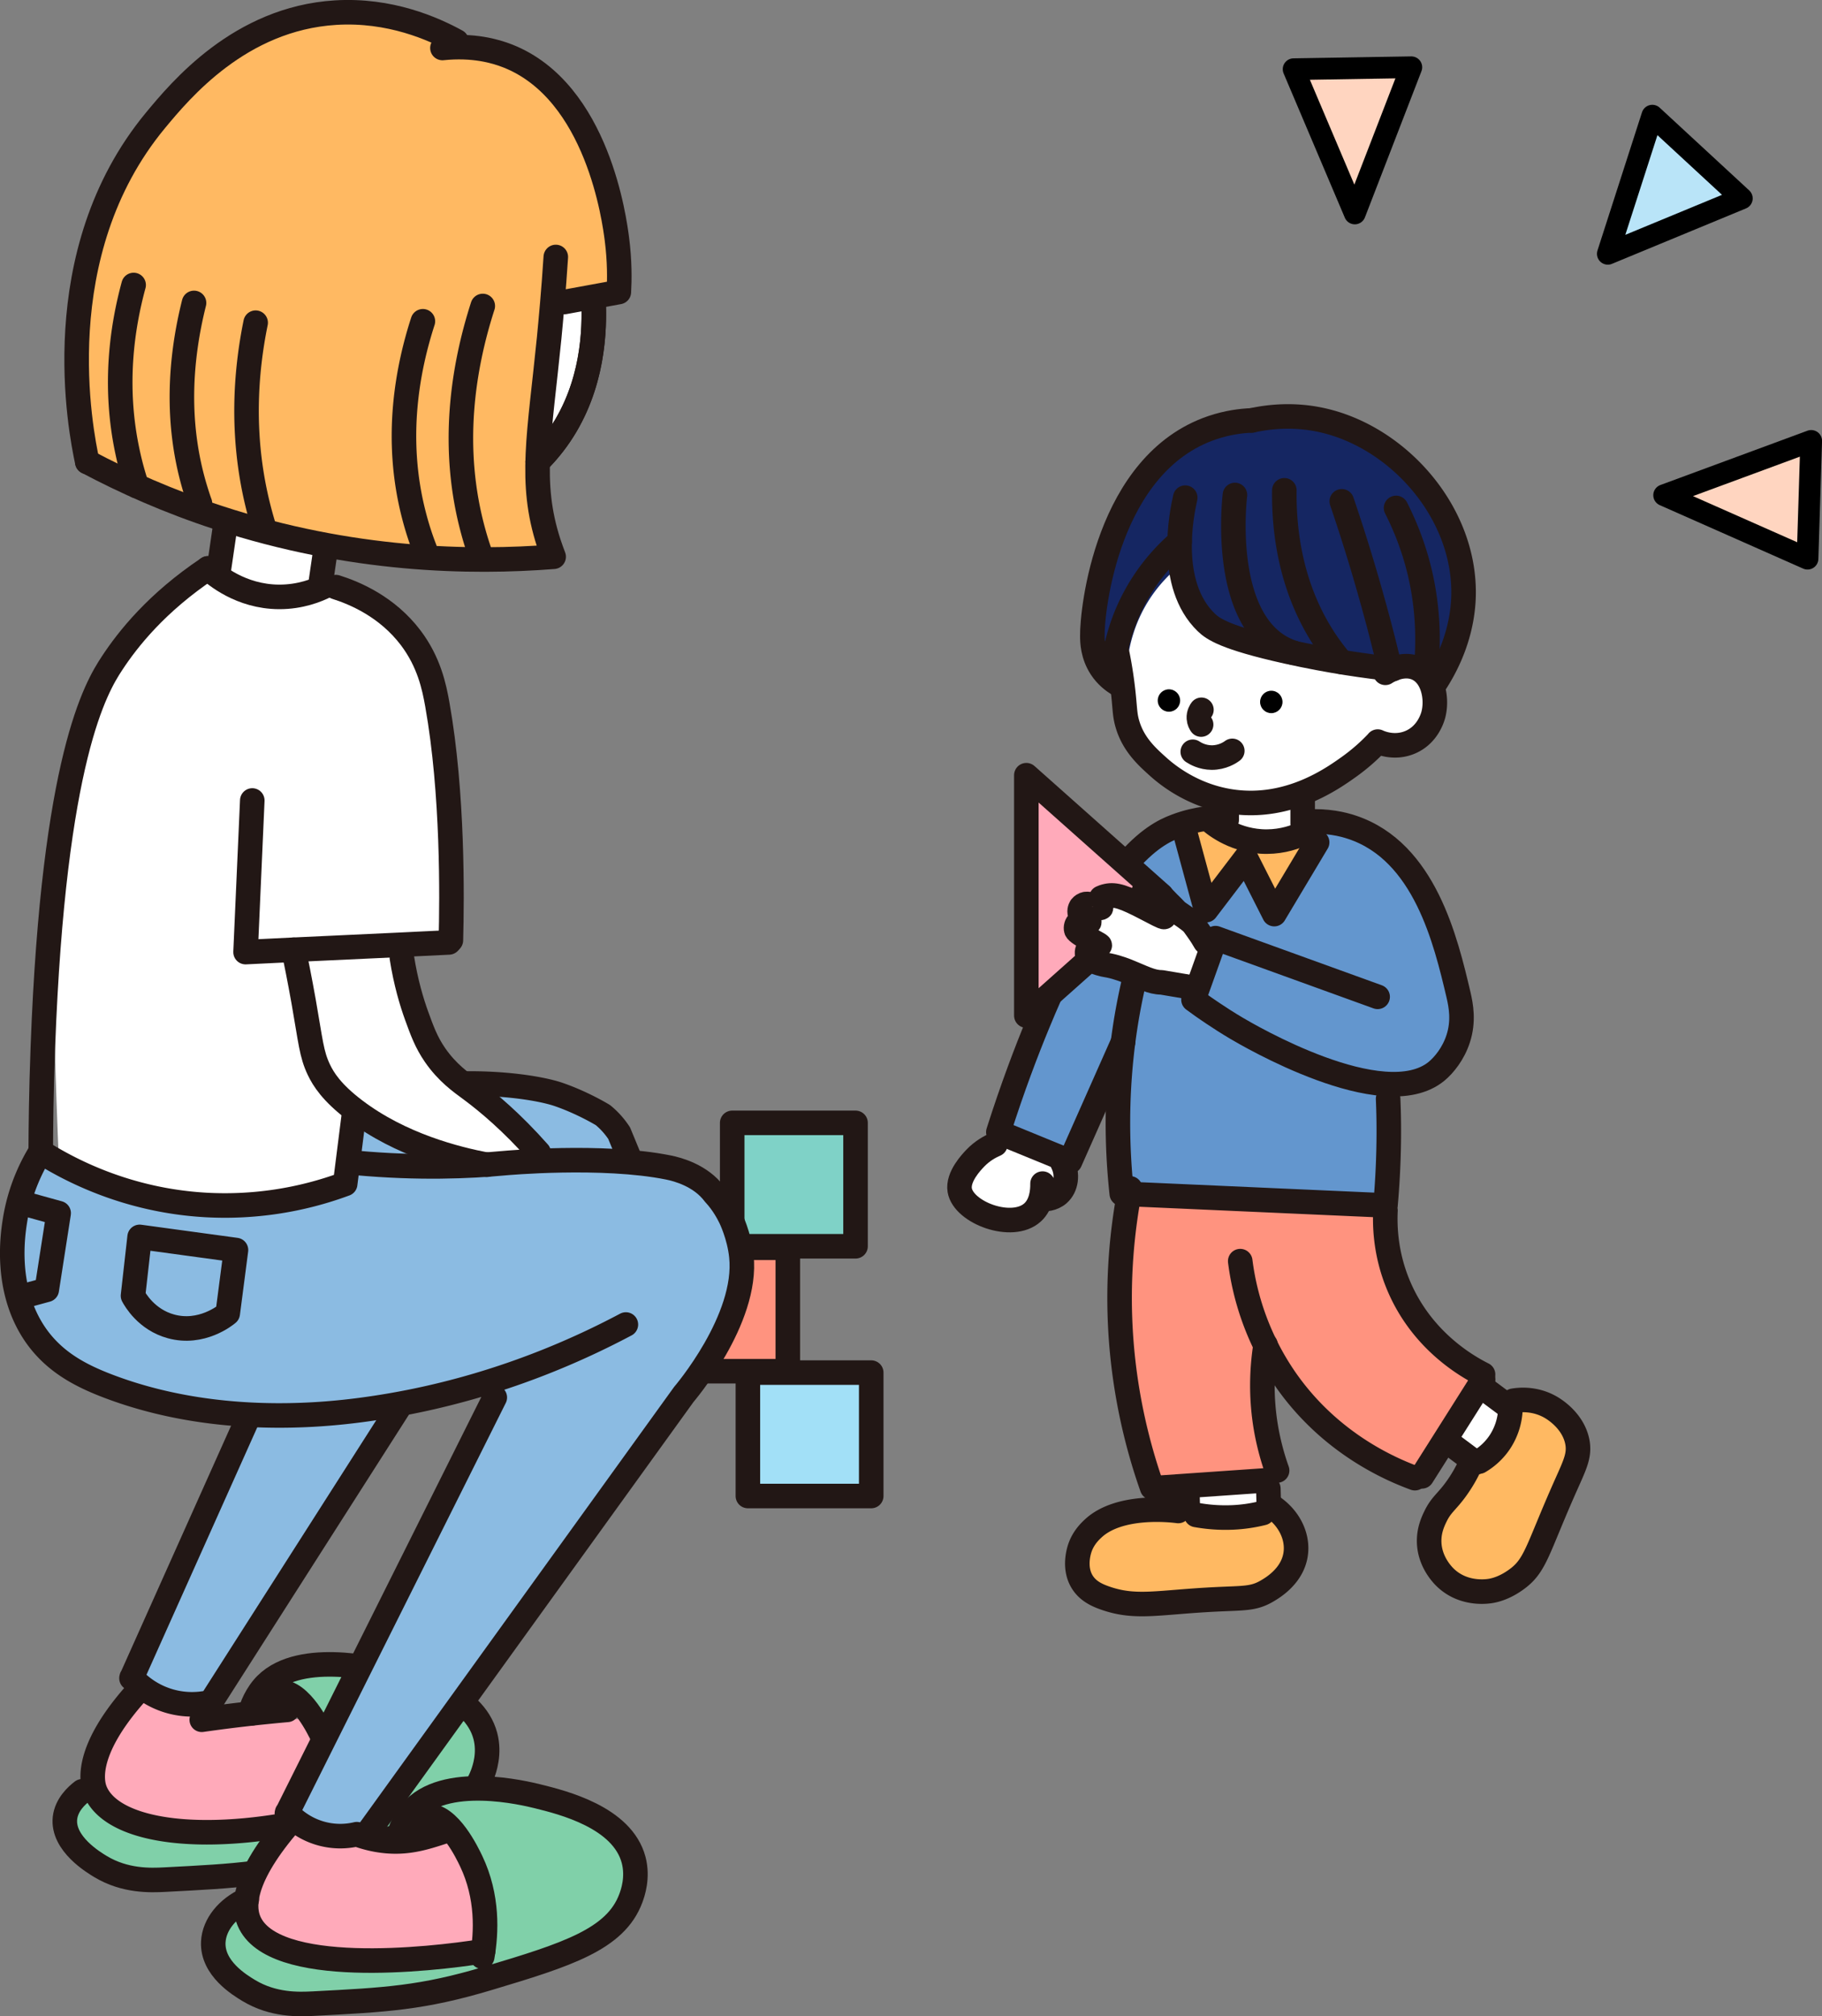 <svg id="_レイヤー_2" xmlns="http://www.w3.org/2000/svg" viewBox="0 0 178.89 197.88"><rect x="0" y="0" width="178.89" height="197.88" fill="#808080" stroke="none"/><defs><style>.cls-1{fill:#fff}.cls-2{fill:#ffb962}.cls-3{fill:#ffaaba}.cls-5{fill:#ff937f}.cls-7{fill:#80d0a9}.cls-8{fill:#8bbbe2}.cls-14{stroke-linecap:round;stroke-linejoin:round;stroke:#221715;stroke-width:2.41px;fill:none}</style></defs><g id="design"><ellipse class="cls-1" cx="99.55" cy="115.9" rx="4.75" ry="3.38"/><path class="cls-1" transform="rotate(-62.6 146.563 140.587)" d="M142.85 137.37h7.42v6.44h-7.42z"/><path class="cls-1" d="M117.16 145.36h7.06v5.32h-7.06z"/><path d="M111.37 96.16c-.51 2.21-.96 4.66-1.25 7.33-.57 5.21-.4 9.85.02 13.65l25.96.3c.07-1.76.15-3.54.25-5.34.09-1.72.19-3.43.3-5.11.76-.1 1.97-.37 3.24-1.16 2.07-1.29 2.97-3.15 3.28-3.9-.03-.89-.1-2.09-.3-3.51-.29-1.98-2.08-14.33-10.09-17.23-1.7-.62-3.31-.66-4.56-.56a5.26 5.26 0 01-2.21 2.15c-1.32.67-2.54.56-3.03.51-2.77-.28-4.38-2.54-4.66-2.94-1.65.51-2.85 1.13-3.57 1.54-3.58 2.06-5.15 4.7-12.43 17.53-.43.76-1.02 1.81-1.67 3.29a33.524 33.524 0 00-2.31 7.7l6.32 2.11 1.98-2.77 4.74-13.59z" fill="#6396ce"/><path class="cls-1" d="M136.02 66.03c.23-.15 1.63-1.01 3-.48 1.69.66 2.14 3.02 1.7 4.63-.08.31-.57 1.94-2.25 2.66-1.55.67-2.97.05-3.2-.05-.51.59-1.45 1.57-2.84 2.48-6.55 4.3-17.77 3.42-21.71-2.82-.63-1-1.54-2.87-1.52-5.86.63-8.02 3.64-14.08 7.48-14.71 2.6-.43 5.39 1.67 8.34 3.88 1.95 1.46 2.64 2.38 7.14 6.69 1.59 1.53 2.94 2.76 3.85 3.59z"/><path d="M110.57 66.59c-.7 0-1.4 0-2.1-.01-.94-2.21-1.27-4.14-1.37-5.6-.55-7.97 4.63-16.57 11.93-19.01 1.55-.52 2.92-.67 3.87-.71 1.42-.34 3.18-.55 5.14-.31 10.35 1.26 15.9 13.8 15.67 18.05-.12 2.27-.79 4.59-.79 4.59-.08.37-.2.79-.4 1.25a6.57 6.57 0 01-1.57 2.16c-.73-.4-1.77-.92-3.08-1.34-.78-.25-1.89-.83-3.9-.82-1.7 0-3.38-.22-5.08-.3-.91-.05-5.07-.27-6.87-1.05-.92-.4-1.7-.96-1.7-.96-.33-.24-.55-.42-.71-.56-.11-.09-.27-.21-.46-.38-.91-.78-2.31-2-2.67-3.65 0 0-.09-.4.15-3.02-1.01.7-2.33 1.82-3.5 3.49-2.3 3.3-2.54 6.71-2.55 8.2z" fill="#152662"/><path class="cls-1" d="M120.43 81.98v-4.39l7.46.6v4.39l-7.46-.6z"/><path class="cls-5" d="M110.49 117.08a52.16 52.16 0 00-.39 14.71c.75 6.53 2.58 11.7 4.08 15.1a175.604 175.604 0 0010.51-1.11c-.18-.52-.35-1.05-.5-1.6-1.47-5.27-1.11-10.22-.28-14.11-.54-1.91-1.09-3.83-1.63-5.74.41 2.93 1.39 7.23 3.93 11.71.39.69.8 1.44 1.42 2.27 2.99 4.03 7.54 5.88 11.31 6.74 1.15-1.07 2.64-2.68 3.97-4.91a22.5 22.5 0 002.48-5.96c-1.25-.44-2.74-1.18-4.17-2.45-5.09-4.52-5.03-11.86-5.01-13.05l-25.7-1.63z"/><path class="cls-2" d="M148.59 137.47c.56-.16 2.05-.5 3.53.23 2.51 1.24 2.77 4.48 2.79 4.77.08.97-.12 1.33-1.48 5.01-1.78 4.78-2.07 5.88-3.4 6.95-.18.14-1.03.82-2.32 1.26-.79.27-2.1.72-3.5.36-1.79-.47-3.45-2.17-3.87-4.41-.42-2.26.51-4.61 2.36-5.95 1.43-1.03 3.51-2.87 4.94-5.77.43-.86.73-1.69.95-2.45zm-22.85 11.48c.15.14 2.14 2 1.67 4.23-.46 2.16-2.89 3.03-3.85 3.37-1.05.38-1.53.29-3.85.4-4.05.2-5.27.6-8.61.43-1.82-.09-2.8-.28-3.64-1-.27-.23-1.34-1.21-1.36-2.73-.01-1.28.74-2.17 1.01-2.48.72-.82 1.56-1.13 3.26-1.65 1.33-.41 3.03-.89 5.01-1.37l10.35.8zm-9.33-67.96l2.01 8.28 3.9-5.72 2.79 6.16 4.21-7.87-1.54-.55c-.41.37-2.21 1.91-4.82 1.72-2.3-.17-3.78-1.58-4.22-2.02h-2.33z"/><path transform="rotate(-180 79.89 140.5)" fill="#a2e0f7" d="M73.82 134.43h12.15v12.15H73.82z"/><path class="cls-5" transform="rotate(-180 71.675 128.21)" d="M65.6 122.14h12.15v12.15H65.6z"/><path transform="rotate(-180 78.34 115.925)" fill="#7fd2c7" d="M72.27 109.85h12.15V122H72.27z"/><path class="cls-14" d="M109.56 63.51c.2.9.46 2.24.66 3.89.25 2.05.18 2.68.48 3.68.58 1.98 1.93 3.19 2.95 4.11.71.64 3.34 2.95 7.42 3.5 5.51.74 9.73-2.26 11.36-3.42a19.11 19.11 0 002.84-2.48m.75-6.76c.23-.15 1.63-1.01 3-.48 1.69.66 2.14 3.02 1.7 4.63-.09.31-.57 1.94-2.25 2.66-1.56.67-2.97.05-3.2-.06M122.9 41.26c1.51-.33 4.1-.69 7.1.02 7.31 1.72 13.7 8.89 13.7 16.84 0 1.57-.25 4.99-2.75 8.87"/><path class="cls-14" d="M122.9 41.26c-1.04.04-2.39.21-3.87.71-10.36 3.5-11.82 18.04-11.78 20.44 0 .57.03 1.86.85 3.12.53.82 1.21 1.32 1.7 1.62m18.1 10.83v2.88m-7.46-1.83v1.44m9.33.2c-.51.41-2.74 2.12-5.97 1.91-2.84-.19-4.69-1.75-5.22-2.24m-.26.01c-.68.1-1.72.29-2.89.74-2.15.81-6.9 3.27-13.55 19.4-1.09 2.64-2.47 6.24-3.86 10.62 2.35.96 4.7 1.92 7.04 2.88 1.74-3.92 3.48-7.83 5.21-11.74"/><path class="cls-14" d="M111.37 96.16c-.36 1.55-.69 3.21-.95 4.98-.9 6.11-.76 11.59-.28 16.01 8.63.38 17.26.77 25.89 1.15.17-1.92.29-3.98.32-6.19.02-1.49 0-2.92-.06-4.27m2.63 37.23c-2.32-.85-8.49-3.44-12.91-9.99a26.176 26.176 0 01-4.24-11.31m14.26-4.97c-.08 1.65.02 4.48 1.39 7.6 2.34 5.33 6.76 7.77 8.19 8.49"/><path class="cls-14" d="M113.12 145.99a56.113 56.113 0 01-3.02-14.2c-.49-6.17.13-11.39.86-15.16m13.3 15.36c-.34 2.13-.53 5.07.09 8.46.27 1.45.64 2.75 1.04 3.87m23.2-6.85c.48-.08 2.2-.32 3.9.78.3.2 2 1.3 2.38 3.27.24 1.29-.22 2.2-1.13 4.24-2.87 6.45-2.94 7.9-4.93 9.3-1.25.89-2.28 1.06-2.62 1.1-.46.06-2.69.29-4.38-1.43-.32-.33-1.43-1.55-1.49-3.35-.04-1.17.37-2.05.63-2.58.57-1.17 1.11-1.4 2.07-2.75.47-.66.95-1.45 1.37-2.39m-19.54 4.16c1.58 1.03 2.53 2.74 2.39 4.46-.2 2.36-2.35 3.58-2.9 3.9-1.28.73-2.2.65-4.91.78-5.76.28-7.9.95-10.97-.14-.76-.27-1.65-.67-2.2-1.56-.88-1.41-.31-3.11-.23-3.35.36-1.04 1.04-1.66 1.33-1.93 2.58-2.37 7.66-1.78 8.32-1.69m13.64-65.62l-4.21 7.04-2.79-5.51-3.9 5.12-2.01-7.41"/><path class="cls-14" transform="rotate(-180 79.485 140.765)" d="M73.43 134.71h12.11v12.11H73.43z"/><path class="cls-14" transform="rotate(-180 71.295 128.51)" d="M65.24 122.45h12.11v12.11H65.24z"/><path class="cls-14" transform="rotate(-180 77.945 116.255)" d="M71.89 110.2H84v12.11H71.89z"/><path class="cls-14" d="M145.62 135.39l-6.01 9.5m-15.39.4l-10.26.71m2.66 1.99l-.05-1.9m8.01 1.9l-.05-1.9m-8.16-97.25c-.35 1.54-1.8 8.5 2.06 12.24.65.63 1.84 1.51 7.9 2.86 4.32.96 7.94 1.46 10.44 1.72"/><path class="cls-14" d="M121.25 48.58c-.08.68-1.09 10.15 3.37 14.13.57.51 1.34 1.02 2.34 1.34m-.86-15.93c-.05 4.02.61 9.82 4.23 15.07.44.63.89 1.22 1.36 1.77m.05-15.76c1.14 3.34 2.23 6.87 3.24 10.57.49 1.78.94 3.54 1.35 5.26m.74-15.18c.81 1.6 1.69 3.68 2.3 6.21.88 3.66.87 6.84.69 9.07m-24.24-11.97a19.182 19.182 0 00-5.28 7.34c-.96 2.39-1.26 4.55-1.34 6.08m8.25 82.1c.78.14 2.04.31 3.6.24a15 15 0 002.94-.43m21.24-5.05c.49-.29 1.33-.87 2.02-1.9a6.29 6.29 0 001.05-3.34"/><path stroke="#221715" stroke-width="2.41" stroke-linecap="round" stroke-linejoin="round" fill="#ffaaba" d="M114.03 87.87l-13.26 11.8V76.08l13.26 11.79z"/><path class="cls-1" d="M117.35 96.97c-.52-.24-1.28-.5-2.23-.55-.38-.02-.73 0-1.03.04-.96 0-1.82-.48-3.28-1.08 0 0-.88-.36-1.7-.52-.29-.06-.31-.05-.52-.1-.48-.12-1.41-.36-1.57-.93-.08-.3.06-.66.31-.83.23-.15.51-.11.81-.05.52.09-2.06-1.07-2.17-1.48-.07-.24.02-.55.21-.7.2-.16.49-.11.64-.08 1.13.23-.46-.42-.51-.87-.04-.32.13-.54.13-.54s.12-.16.34-.25c.57-.22 1.82.69 1.53.19-.07-.12-.19-.33-.11-.49.04-.07.19-.29.17-.31.11-.05.29-.12.53-.17.83-.17 1.64.08 3.78 1.2.76.4 1.63.87 1.68.79l-1.92-2.47c.6 0 1.04.07 1.09.09l.1.04c.02 0 .03.01.04.02.39.19.53.4 1.1.98.35.35.5.49.6.6.02.02.1.12.22.22 0 0 .02.02.05.04.21.17.97.64 1.37 1.02.11.1.24.29.5.66.33.47.58.88.75 1.17l-.9 4.33z"/><path class="cls-14" d="M118.34 92.45c-.17-.3-.43-.72-.78-1.21-.27-.38-.4-.57-.52-.68-.41-.39-1.2-.88-1.42-1.05-.03-.02-.05-.04-.05-.04-.13-.11-.21-.21-.23-.23-.1-.12-.26-.26-.62-.62-.59-.6-.73-.81-1.14-1.01-.01 0-.03-.01-.04-.02l-.1-.04c-.05-.02-.5-.08-1.13-.09m2 2.53c-.05.08-.95-.41-1.74-.82-2.21-1.16-3.05-1.42-3.9-1.24-.24.05-.43.13-.54.18.02.02-.14.24-.17.32-.08.17.04.38.11.51.3.52-.99-.42-1.58-.19-.23.09-.35.25-.35.25s-.18.24-.13.56c.06.46 1.7 1.13.53.9-.15-.03-.46-.08-.66.08-.19.15-.28.47-.21.72.12.42 2.77 1.62 2.24 1.52-.31-.05-.6-.1-.84.06-.26.17-.4.55-.32.86.16.6 1.13.84 1.62.96.22.05.24.04.54.1.85.17 1.75.54 1.75.54 1.52.61 2.4 1.11 3.39 1.11.33.06.69.12 1.01.17.76.13 1.53.26 2.3.39"/><circle cx="124.82" cy="68.89" r="1.1"/><circle cx="114.77" cy="68.75" r="1.1"/><path class="cls-14" d="M117.96 69.66c-.06.08-.28.4-.25.83.02.31.15.52.22.62m-.82 2.67c.26.17.92.56 1.86.57 1.05 0 1.78-.48 2.02-.66m-23.26 38.62c-.51.22-1.27.62-1.98 1.36-.35.37-1.74 1.81-1.52 3.14.37 2.2 5.15 4 7.15 2.18.87-.79.99-2.06.98-2.83m1.96-2.03c.56 1.12.37 2.37-.38 3.04-.6.53-1.36.52-1.6.51m25.88-37.04c2.08-.13 3.62.24 4.56.56 7.11 2.39 9.17 11.14 10.42 16.43.25 1.07.53 2.6-.03 4.31-.47 1.46-1.39 2.59-2.13 3.2-5.22 4.28-18.62-3.63-19.61-4.21-1.72-1.01-3.42-2.22-3.42-2.22-.31-.22-.59-.42-.83-.6l2.16-6.04c5.31 1.92 10.62 3.84 15.92 5.76m6.92 43.71l2.68 2m.76-7.34l2.69 2"/><path class="cls-3" d="M18.78 168.37c11.4.91 16.79 0 19.57-1.14.63-.26 2.99-1.29 5.46-.38.2.07 3.07 1.16 3.25 2.94.38 3.79-11.8 7.59-12.78 7.89-.35.11-.88.27-1.55.44-9.43 2.46-21.77 1.79-23.81-3.07-.47-1.12-.96-3.81 3.51-9.27"/><path class="cls-7" d="M8.49 176.49c.32 1.07 1.42 1.67 3.22 2.28 3.26 1.11 6.37 1.43 9.73 1.56 1.85.07 3.36.07 4.35.06 1.42-.61 2.63-.84 3.51-.94 1.45-.16 3-.04 3.45-.93.04-.08.06-.15.09-.28.1-.43.03-1-.3-2.55-1.12-5.21-1.71-7.85-3.54-9.14-1.01-.72-1.86-.81-1.86-1.28 0-.9 3.18-1.69 5.03-1.91 6.4-.75 15.21 3.18 15.5 8.22.22 3.81-4.52 6.9-6.55 8.23-1.68 1.1-3.44 1.91-16.36 4.06-7.21 1.2-9.36 1.4-12.08.37-.72-.27-6.14-2.31-6.15-5.82 0-1.76 1.35-3.13 2.12-3.78-.18.42-.39 1.11-.18 1.82z"/><path class="cls-14" d="M32.79 179.86c.41-2.35.58-5.88-1.09-9.38-.35-.73-2.17-4.57-4.27-4.42-1.51.11-2.55 2.24-2.77 2.09-.17-.12.32-1.5 1.15-2.49 3.19-3.83 11.26-1.82 12.41-1.54 2.47.61 8.32 2.06 9.43 6.24.46 1.74-.09 3.27-.27 3.76-1.49 4.04-6.29 5.55-14.01 7.86-6.47 1.94-10.05 2.12-17.21 2.49-1.38.07-3.88.17-6.3-1.29-.61-.37-3.76-2.23-3.48-4.76.15-1.31 1.16-2.21 1.69-2.62"/><path class="cls-8" d="M45.18 128.72L20.67 167.1v-.05c-.71.17-2.14.4-3.85-.05-2.11-.55-3.4-1.83-3.9-2.38v.08l12.93-28.91 19.33-7.08z"/><path class="cls-14" d="M25.86 135.79L12.91 164.7m32.27-35.98L20.67 167.1m-7.74-2.48a7.96 7.96 0 007.75 2.43m12.05 11.07c-12.44 3.11-21.74 1.74-23.39-2.37-.23-.59-1.26-3.58 3.88-9.43m6.59 2.46c2.3-.33 5.13-.68 8.39-.97"/><path class="cls-1" d="M56.85 28.08c1.99.72 2.27 6 .92 9.84-1.39 3.94-5.01 7.85-7.11 7.11-1.83-.64-2.18-4.69-1.75-7.41.87-5.43 5.67-10.37 7.94-9.55z"/><path class="cls-8" d="M28.17 177.97c7.05-14.24 14.11-28.49 21.16-42.73-1.1.34-2.21.68-3.31 1.01-8.07 2.47-14.62 2.7-16.38 2.79-8.7.45-13.05.68-17.92-1.9-1.83-.97-6.26-3.39-8.56-8.66-3.19-7.32.26-14.35.82-15.46 1.6 1.27 8.87 6.76 17.99 5.28 2.67-.43 6.97-1.13 9.63-4.49 2.6-3.29 1.91-7 4.42-8.18 1.94-.91 4.42.33 6.01 1.33 3.96-.4 7.22-.37 9.56-.25 3.11.16 4.12.45 4.95.82 3.28 1.49 4.78 4.78 5.39 6.44l3.69.6c2.92.89 4.51 2.59 4.51 2.59.89.95 1.39 1.96 1.59 2.36 0 0 .85 1.72 1.06 3.75.67 6.21-5.65 13.57-5.65 13.57-5.74 6.69-16.47 21.93-30.93 42.86-.63.24-2.41.83-4.58.26a7.578 7.578 0 01-3.46-2z"/><path class="cls-3" d="M35.03 180.02c.88.11 2.35.27 4.19.3 8.91.16 13.42-2.81 16.25-.29 1.33 1.19 1.47 2.86 1.5 3.19.26 3.2-2.99 6.27-5.98 7.45-.81.32-1.46.43-1.63.48-2.34.63-22.26 3.69-24.88-2.58-.47-1.12-.92-3.82 3.88-9.43"/><path class="cls-2" d="M54.57 25.22c-.22 3.4-.48 6.14-.65 7.93-.95 9.53-1.99 14.16-.04 20.15.19.58.37 1.05.48 1.34-8.13.64-19.86.44-32.93-3.84-4.89-1.6-9.19-3.52-12.86-5.47-.64-2.96-4.14-20.44 6.69-33.52 2.44-2.94 8.28-9.99 17.68-10.58C38.28.9 42.55 2.8 44.83 4.05l-1.39.64c3.02-.31 5.16.29 6.43.79 8.84 3.5 10.47 16.19 10.7 17.96.28 2.17.26 3.99.19 5.2l-5.35.98-.84-4.42z"/><path class="cls-14" d="M58.29 29.99c.1 3.24-.28 8.84-3.97 13.6-.49.63-1 1.21-1.53 1.72"/><path class="cls-1" d="M31.46 57.4l.56-3.83L21.3 52l-.76 5.18c.38.34 2.01 1.73 4.65 2.05 3.78.46 6.12-1.69 6.27-1.83z"/><path class="cls-14" d="M44.83 4.06C42.55 2.81 38.28.91 32.94 1.24c-9.4.58-15.24 7.64-17.68 10.58C4.43 24.9 7.93 42.38 8.57 45.34"/><path class="cls-14" d="M43.44 4.71c3.02-.31 5.16.29 6.43.79 8.84 3.5 10.47 16.19 10.7 17.96.28 2.17.26 3.99.19 5.2m0 0l-5.35.98m-.84-4.42c-.22 3.4-.48 6.14-.65 7.93-.95 9.53-1.99 14.16-.04 20.15.19.58.37 1.05.48 1.34-8.13.64-19.86.44-32.93-3.84-4.89-1.6-9.19-3.52-12.86-5.47"/><path class="cls-14" d="M13.12 27.97c-1.12 4.11-1.99 9.89-.6 16.37.25 1.19.56 2.31.91 3.36m5.62-17.97c-1.37 5.47-1.84 11.84.14 18.33.14.45.28.9.44 1.33m5.47-17.72c-1 4.91-1.42 10.98.13 17.56.2.84.42 1.65.66 2.44m15.63-20.14c-1.47 4.54-2.85 11.43-.88 19.03.3 1.17.66 2.28 1.06 3.31m5.7-23.84c-1.9 5.9-3.25 13.85-.89 22.29.23.83.49 1.63.77 2.4m11.01-24.73c.1 3.24-.28 8.84-3.97 13.6-.49.63-1 1.21-1.53 1.72m-30.75 6.8l-.62 4.24m10.57-2.58l-.56 3.83M3.99 113.03c-.83 1.34-2.03 3.66-2.52 6.76-.22 1.4-1.07 6.91 2.13 11.38 1.84 2.55 4.35 3.86 7.13 4.91 10.24 3.86 20.62 2.86 25.07 2.25 5.94-.81 15.21-2.8 25.65-8.34M42.1 106.52c6.2-.57 11.03.3 12.74.89 2.41.83 4.36 2.03 4.36 2.03.88.72 1.39 1.47 1.59 1.77l1.14 2.76m-13.35 23.18l-20.41 40.82m.02-.09a7.028 7.028 0 006.84 2.13m0 .01c.39.14 1.09.38 1.99.54 2.67.47 4.54-.15 6.62-.83"/><path class="cls-1" d="M37.03 60.47c1.9 1.29 2.83 1.8 3.29 2.12 3.42 2.34 1.83 7.46 3.81 18.25.46 2.53 1.84 9.59-.04 11.16-.14.11-.27.2-.41.27-1.71.85-3.18.41-4.57.4-3.39-.02-4.09 3.28-7.3 2.94-1.43-.15-2.01-.88-2.55-.49-.5.36-.29 1.3.88 5.87.83 3.24.92 3.51 1.18 4 1.26 2.31 2.61 2.27 3.5 3.94 1.16 2.19.55 5.41-.92 7.27-2.52 3.19-7.74 2.59-11.91 2.11-8.55-.98-16.24-5.06-16.24-5.06s-.4-9.02-.43-15.05c-.08-17.63 3.77-27.83 5.7-31.55 1.31-2.52 2.92-2.95 5.85-7.37 1.2-1.81 2.13-3.46 3.56-3.51 1.37-.04 1.54 1.46 3.34 2.31 3.23 1.52 5.63-1.87 9.22-.47.89.35.54.48 4.05 2.85z"/><path class="cls-14" d="M32.98 57.62c1.84.58 5.02 1.91 7.34 4.97 1.8 2.38 2.31 4.8 2.62 6.56 1.55 8.7 1.44 18.97 1.33 23.13m-23.85-36.5c-5.02 3.36-7.84 6.9-9.44 9.34-1.51 2.3-5.71 9.17-6.77 37.61-.17 4.46-.2 8.08-.21 10.3"/><path class="cls-14" d="M3.99 113.03c2.69 1.7 8.41 4.8 16.28 5.23a33.94 33.94 0 0013.62-2.07l.92-7.27"/><path class="cls-1" d="M31.83 92.89c1.25-.3 3.98-.95 5.91-.13 2.91 1.24 2.01 4.97 4.43 9.69 3.72 7.24 11.59 9.65 10.87 11.15-.25.52-1.34.53-3.49.56-2.1.02-3.69-.34-4.28-.48-4.38-1.06-7.75-1.88-10.88-4.86-2.6-2.47-3.53-5-4.91-8.76-1.45-3.92-1.02-5.18-.53-5.83.57-.76 1.45-.98 2.88-1.32z"/><path class="cls-14" d="M39.46 94c.38 2.42.96 4.35 1.45 5.7.53 1.46.94 2.59 1.8 3.84 1.21 1.75 2.54 2.67 3.53 3.4 1.67 1.24 3.99 3.18 6.65 6.18M28.83 93.21c.23 1.11.59 2.88.98 5.07.7 3.96.76 5.16 1.5 6.71.44.92 1.25 2.23 3.5 3.94 4.54 3.46 10.03 4.82 12.99 5.38M20.42 55.78c.68.62 3.21 2.78 6.97 2.8 2.11.01 3.74-.65 4.64-1.11"/><path class="cls-14" d="M44.08 92.49c-6.32.32-13.65.63-19.97.95l.66-14.88m10.2 35.57c6.17.56 11.13.34 14.58.02 0 0 9.58-.88 16.08.43.9.18 3.16.78 4.51 2.59.89.95 1.39 1.96 1.59 2.36 0 0 .85 1.72 1.06 3.75.67 6.21-5.65 13.57-5.65 13.57l-30.93 42.87m-34.19-61.7c1.25.35 2.49.7 3.74 1.04l-1.17 7.52-1.94.53m10.41.06c.2.37 1.31 2.34 3.72 3 3 .83 5.37-1.09 5.58-1.27l.81-6.22-9.46-1.29c-.22 1.92-.44 3.85-.65 5.77z"/><path class="cls-7" d="M23.81 185.57c.41.04.3 1.84.65 2.99 1.34 4.35 11.05 5.08 16.75 4.53 4.45-.43 5.56-1.55 5.94-2.43.21-.49.2-.93-.2-2.82-1.12-5.21-1.71-7.85-3.54-9.14-1.01-.72-1.86-.81-1.86-1.28 0-.9 3.18-1.69 5.03-1.91 6.4-.75 15.21 3.18 15.5 8.22.22 3.81-4.52 6.9-6.55 8.23-1.68 1.1-3.44 1.91-16.36 4.06-7.21 1.2-9.36 1.4-12.08.37-.72-.27-6.14-2.31-6.15-5.82 0-1.76 1.35-3.13 2.12-3.78.2-.58.48-1.26.74-1.23z"/><path class="cls-14" d="M47.35 192.03c.41-2.35.58-5.88-1.09-9.38-.35-.73-2.17-4.57-4.27-4.42-1.51.11-2.55 2.24-2.77 2.09-.17-.12.32-1.5 1.15-2.49 3.19-3.83 11.26-1.82 12.41-1.54 2.47.61 8.32 2.06 9.43 6.24.46 1.74-.09 3.27-.27 3.76-1.49 4.04-6.29 5.55-14.01 7.86-6.47 1.94-10.05 2.12-17.21 2.49-1.38.07-3.88.17-6.3-1.29-.89-.54-3.6-2.17-3.48-4.76.09-1.73 1.41-3.31 3.29-4.17"/><path class="cls-14" d="M47.43 191.49c-5.26.85-20.69 2.53-22.99-2.97-.46-1.11-.93-3.79 3.73-9.31"/><g stroke="#000" stroke-width="2.13" stroke-linecap="round" stroke-linejoin="round"><path fill="#b9e4f8" d="M157.86 24.91l13.16-5.44-8.79-8.12-4.37 13.56z"/><path d="M133.02 20.95l5.55-14.35-11.56.19 6.01 14.16zm30.37 27.65l14.08 6.23.36-11.56-14.44 5.33z" fill="#ffd5c0"/></g></g></svg>